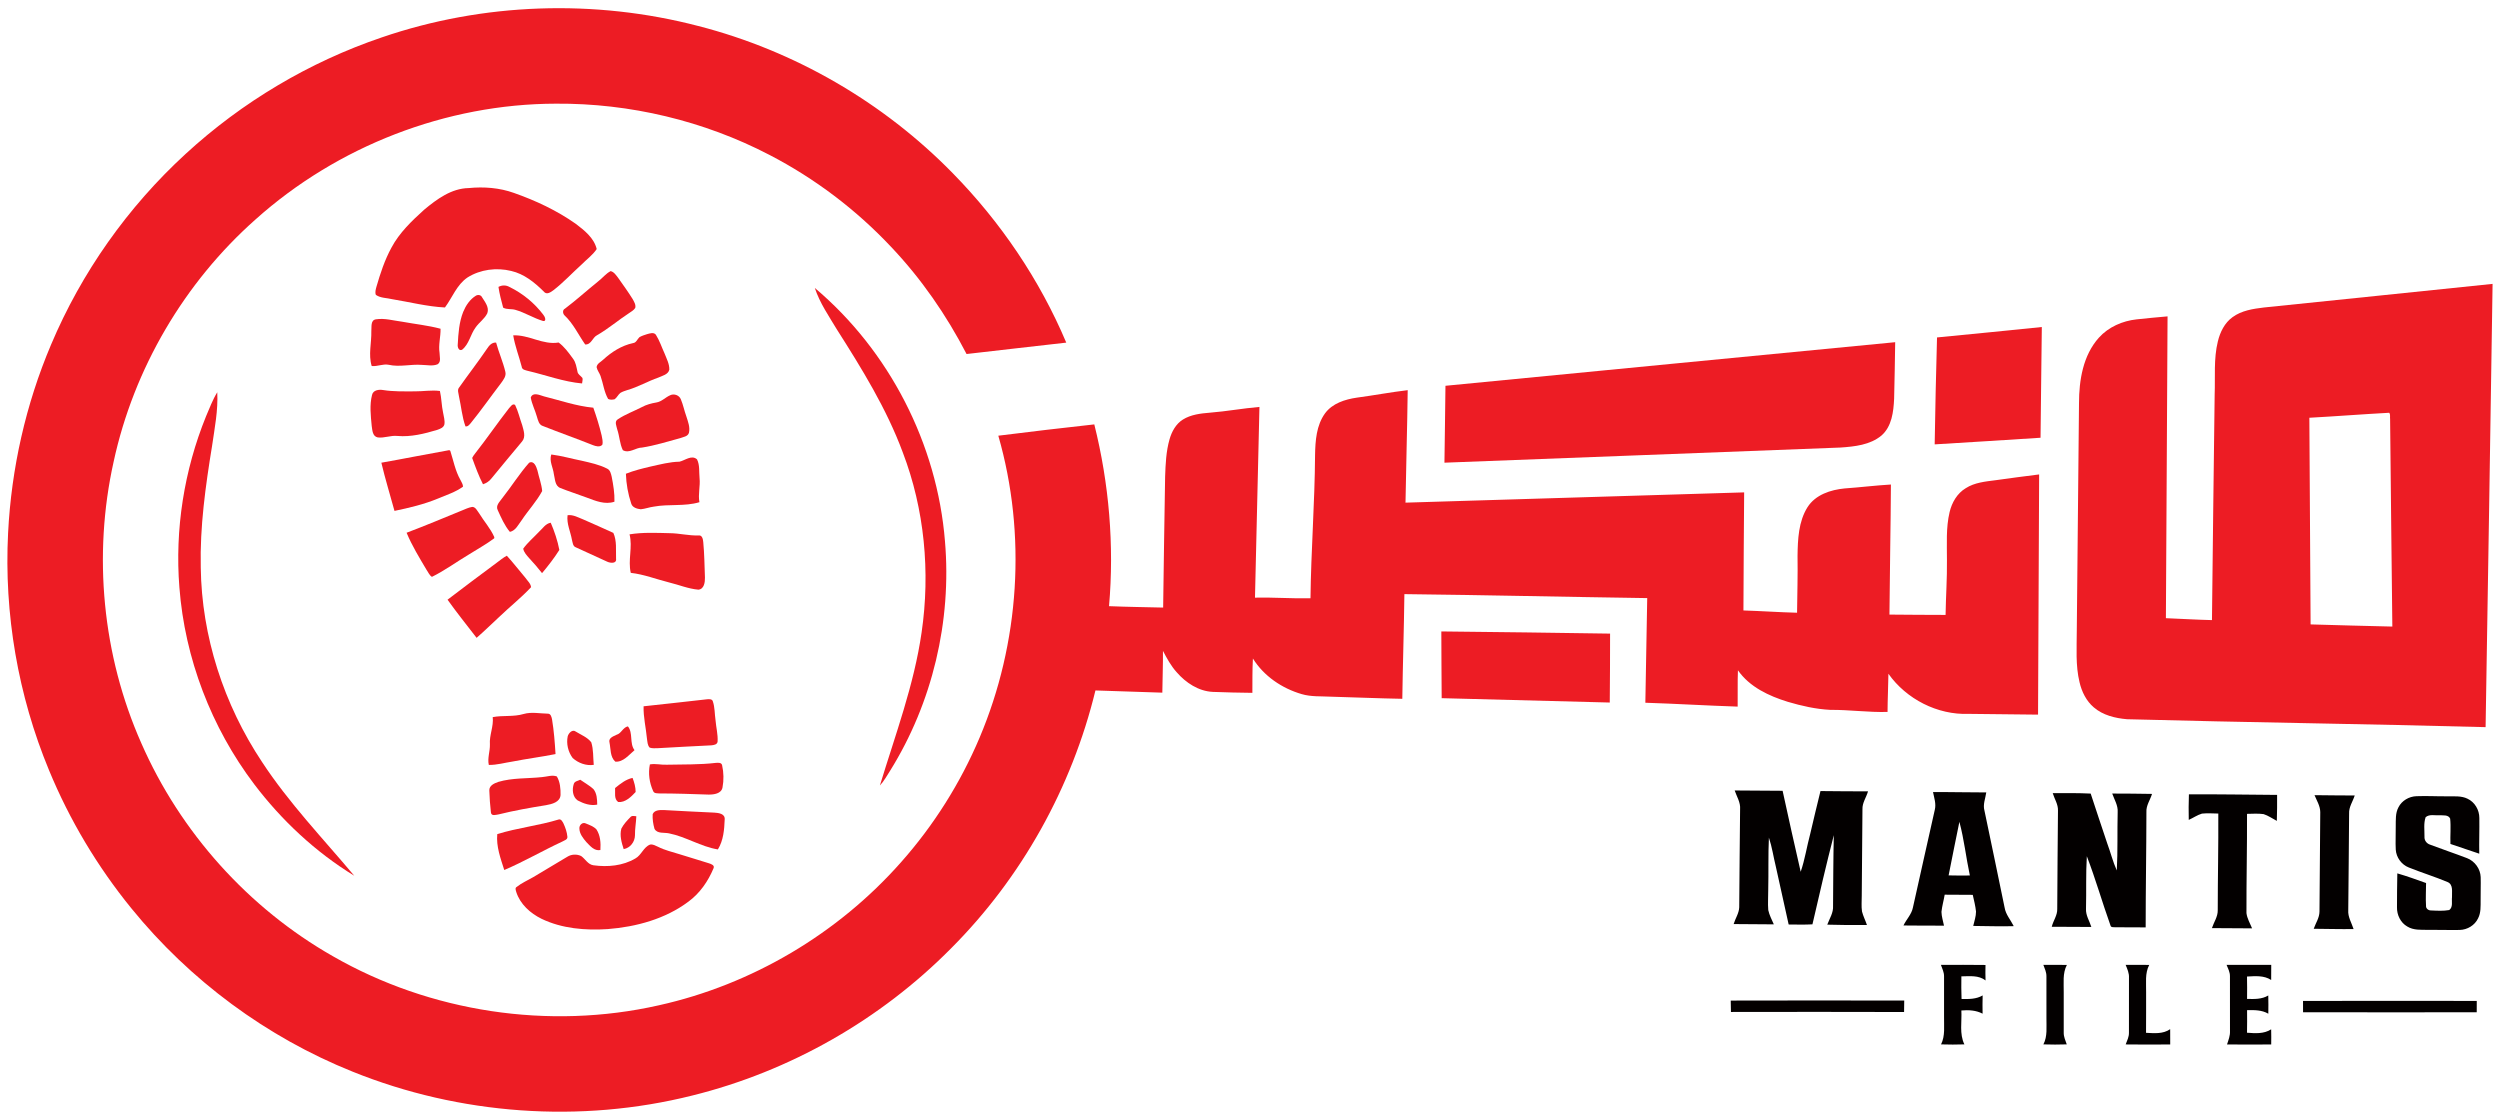 <?xml version="1.0" encoding="UTF-8" ?>
<!DOCTYPE svg PUBLIC "-//W3C//DTD SVG 1.1//EN" "http://www.w3.org/Graphics/SVG/1.1/DTD/svg11.dtd">
<svg width="1736pt" height="778pt" viewBox="0 0 1736 778" version="1.1" xmlns="http://www.w3.org/2000/svg">
<g id="#ed1c24ff">
<path fill="#ed1c24" opacity="1.00" d=" M 265.08 25.98 C 335.48 1.84 412.94 -0.72 484.90 18.06 C 551.68 35.20 613.49 71.04 661.66 120.34 C 694.85 154.22 721.95 194.21 740.41 237.92 C 717.34 240.62 694.25 243.08 671.18 245.83 C 657.18 218.76 639.68 193.45 618.68 171.33 C 594.42 145.55 565.80 123.89 534.38 107.60 C 488.81 83.87 437.36 71.62 386.00 71.99 C 309.74 72.12 234.17 101.54 177.43 152.39 C 127.97 196.25 92.87 256.01 78.90 320.64 C 64.44 385.60 71.12 455.08 98.08 515.96 C 125.11 577.78 172.40 630.53 231.05 663.94 C 298.76 702.88 381.17 715.33 457.36 698.11 C 522.08 683.78 581.85 648.37 625.71 598.70 C 648.41 573.10 666.89 543.78 680.21 512.27 C 708.04 446.51 712.97 371.23 693.23 302.55 C 715.43 299.79 737.64 297.12 759.88 294.70 C 770.15 335.84 773.80 378.66 770.11 420.92 C 782.63 421.44 795.16 421.59 807.69 421.90 C 808.01 391.60 808.64 361.29 809.06 330.98 C 809.36 322.29 809.72 313.47 812.13 305.05 C 813.66 299.69 816.53 294.39 821.37 291.36 C 826.95 287.86 833.67 287.09 840.10 286.57 C 851.63 285.67 863.03 283.54 874.56 282.57 C 873.66 326.72 872.36 370.85 871.46 415.00 C 884.31 414.71 897.15 415.73 910.00 415.44 C 910.39 382.26 912.97 349.15 913.18 315.96 C 913.36 306.07 914.08 295.38 920.07 287.08 C 925.17 280.07 933.98 277.33 942.19 276.12 C 953.99 274.56 965.69 272.32 977.51 270.93 C 977.20 296.97 976.39 323.00 975.98 349.04 C 1054.37 346.78 1132.75 344.17 1211.14 341.91 C 1211.00 369.24 1210.67 396.57 1210.64 423.90 C 1223.05 424.29 1235.45 425.16 1247.88 425.48 C 1248.02 412.32 1248.43 399.16 1248.21 386.00 C 1248.38 374.50 1248.85 362.18 1255.16 352.15 C 1260.69 343.52 1271.18 340.10 1280.91 339.17 C 1291.63 338.42 1302.31 337.08 1313.05 336.45 C 1312.89 366.56 1312.25 396.66 1312.03 426.77 C 1325.02 426.83 1338.01 427.04 1351.01 427.00 C 1351.20 414.33 1352.11 401.67 1351.96 389.00 C 1352.00 377.87 1351.20 366.55 1353.80 355.62 C 1355.36 348.98 1359.04 342.58 1365.02 339.00 C 1371.20 335.03 1378.68 334.38 1385.79 333.45 C 1395.85 332.14 1405.89 330.61 1415.98 329.45 C 1415.66 385.05 1415.50 440.64 1415.22 496.24 C 1399.15 496.03 1383.07 495.94 1367.00 495.71 C 1345.39 496.54 1323.76 485.46 1311.32 467.86 C 1311.21 476.70 1310.75 485.53 1310.71 494.37 C 1297.43 494.74 1284.21 492.83 1270.93 492.93 C 1260.91 492.42 1251.05 490.19 1241.46 487.35 C 1228.30 483.29 1214.94 477.06 1206.82 465.45 C 1206.47 473.85 1206.78 482.26 1206.63 490.67 C 1185.25 489.98 1163.91 488.66 1142.53 487.98 C 1142.87 463.76 1143.49 439.54 1143.83 415.32 C 1087.63 414.52 1031.42 413.19 975.21 412.56 C 974.91 436.79 974.11 461.02 973.76 485.25 C 957.15 484.96 940.56 484.22 923.96 483.77 C 917.26 483.40 910.40 483.92 903.89 481.99 C 890.21 478.00 877.61 469.49 870.02 457.28 C 869.56 465.21 869.73 473.17 869.65 481.11 C 860.47 481.05 851.28 480.76 842.11 480.45 C 832.25 479.95 823.47 474.14 817.15 466.87 C 813.15 462.46 810.30 457.21 807.56 451.97 C 807.62 461.64 807.24 471.31 807.12 480.98 C 791.64 480.45 776.16 479.95 760.67 479.45 C 744.33 546.75 709.43 609.45 660.48 658.48 C 611.39 708.14 548.45 743.97 480.66 760.75 C 402.91 780.23 319.14 774.13 244.86 744.16 C 185.13 720.21 131.80 680.70 91.24 630.77 C 67.66 601.80 48.30 569.39 34.05 534.87 C 12.52 482.94 2.74 426.22 5.62 370.09 C 7.88 325.25 17.90 280.78 35.41 239.43 C 56.57 189.21 88.75 143.70 128.90 106.87 C 168.04 70.87 214.72 43.09 265.08 25.98 Z" />
<path fill="#ed1c24" opacity="1.00" d=" M 325.45 130.60 C 336.01 129.55 346.87 130.38 356.91 133.98 C 371.96 139.28 386.60 146.13 399.69 155.33 C 405.75 159.93 412.48 165.17 414.35 172.94 C 411.55 177.18 407.29 180.16 403.77 183.76 C 397.28 189.60 391.34 196.07 384.43 201.43 C 382.50 202.86 379.56 205.04 377.59 202.44 C 371.23 196.12 363.93 190.20 354.99 188.15 C 344.82 185.64 333.56 187.06 324.65 192.67 C 317.19 197.71 314.12 206.56 308.97 213.51 C 296.64 212.89 284.56 209.75 272.39 207.77 C 268.62 206.82 264.32 207.07 261.01 204.78 C 260.28 202.96 260.91 201.02 261.37 199.23 C 264.08 189.86 267.15 180.52 271.84 171.93 C 277.35 161.59 285.96 153.37 294.57 145.60 C 303.38 138.27 313.50 130.80 325.45 130.60 Z" />
<path fill="#ed1c24" opacity="1.00" d=" M 415.40 195.36 C 418.36 193.10 420.69 190.00 424.02 188.26 C 426.39 188.83 427.75 191.05 429.17 192.84 C 432.62 197.72 436.13 202.58 439.30 207.66 C 440.31 209.53 441.68 211.61 441.11 213.84 C 440.03 215.52 438.19 216.46 436.60 217.58 C 429.15 222.43 422.40 228.29 414.68 232.72 C 411.37 234.32 410.64 239.45 406.35 239.20 C 401.61 232.44 398.10 224.68 392.00 218.99 C 390.72 217.72 390.47 215.21 392.32 214.32 C 400.28 208.32 407.64 201.60 415.40 195.36 Z" />
<path fill="#ed1c24" opacity="1.00" d=" M 1572.09 213.52 C 1625.00 208.01 1677.94 202.68 1730.85 197.13 C 1729.31 299.73 1727.70 402.33 1726.00 504.93 C 1643.02 502.68 1560.00 501.66 1477.02 499.43 C 1468.81 498.73 1460.25 496.68 1453.89 491.16 C 1448.68 486.74 1445.58 480.34 1444.04 473.79 C 1441.18 462.07 1442.11 449.92 1442.12 437.98 C 1442.65 385.32 1443.21 332.66 1443.66 280.00 C 1443.67 264.04 1446.45 246.74 1457.48 234.46 C 1464.16 227.06 1473.81 222.83 1483.63 221.77 C 1490.80 221.02 1497.97 220.28 1505.15 219.69 C 1504.90 289.55 1504.27 359.41 1504.00 429.27 C 1514.66 429.71 1525.32 430.34 1535.99 430.60 C 1536.49 378.40 1537.25 326.21 1537.86 274.02 C 1538.33 261.71 1537.10 249.18 1540.07 237.10 C 1541.63 230.65 1544.74 224.23 1550.24 220.26 C 1556.54 215.62 1564.52 214.43 1572.09 213.52 M 1603.62 290.09 C 1603.86 337.92 1604.17 385.75 1604.48 433.59 C 1623.40 434.10 1642.32 434.69 1661.24 435.09 C 1660.74 387.05 1660.12 339.02 1659.69 290.98 C 1659.45 289.55 1660.06 287.80 1659.04 286.63 C 1640.56 287.63 1622.10 289.09 1603.62 290.09 Z" />
<path fill="#ed1c24" opacity="1.00" d=" M 346.13 199.23 C 348.53 197.93 351.33 197.88 353.73 199.24 C 362.96 203.73 371.18 210.45 377.34 218.66 C 378.32 219.72 379.79 223.35 377.10 222.89 C 370.52 220.94 364.56 217.06 357.93 215.17 C 355.15 214.33 351.95 215.08 349.39 213.64 C 348.12 208.89 346.84 204.11 346.13 199.23 Z" />
<path fill="#ed1c24" opacity="1.00" d=" M 565.81 199.96 C 617.55 243.60 650.79 308.38 656.19 375.86 C 660.93 431.21 647.48 487.97 618.12 535.16 C 615.86 538.66 613.87 542.39 611.00 545.45 C 621.68 510.32 634.73 475.64 639.97 439.11 C 646.07 397.22 642.02 353.67 626.85 314.05 C 615.58 283.69 598.47 256.03 581.16 228.82 C 575.56 219.49 569.24 210.37 565.81 199.96 Z" />
<path fill="#ed1c24" opacity="1.00" d=" M 330.43 205.35 C 331.84 204.48 333.94 204.73 334.69 206.36 C 336.72 209.63 339.88 213.39 338.40 217.49 C 336.55 221.38 332.74 223.82 330.31 227.31 C 326.63 232.18 325.79 239.02 320.81 242.90 C 318.45 243.89 317.58 240.83 317.87 239.05 C 318.27 231.49 318.81 223.74 321.62 216.63 C 323.45 212.19 326.26 207.89 330.43 205.35 Z" />
<path fill="#ed1c24" opacity="1.00" d=" M 257.85 230.02 C 258.17 227.20 257.13 222.32 261.04 221.73 C 267.14 220.79 273.19 222.63 279.22 223.39 C 288.11 225.03 297.17 225.94 305.92 228.28 C 306.04 233.89 304.34 239.44 305.23 245.06 C 305.21 247.63 306.50 251.17 303.94 252.92 C 300.47 254.42 296.57 253.42 292.93 253.38 C 285.24 252.76 277.48 255.05 269.86 253.30 C 265.91 252.52 262.07 254.61 258.11 254.16 C 255.69 246.31 258.05 238.04 257.85 230.02 Z" />
<path fill="#ed1c24" opacity="1.00" d=" M 1345.07 234.32 C 1369.34 232.01 1393.59 229.53 1417.84 227.08 C 1417.65 252.71 1417.12 278.34 1416.95 303.97 C 1392.44 305.51 1367.95 307.14 1343.44 308.57 C 1343.89 283.82 1344.32 259.06 1345.07 234.32 Z" />
<path fill="#ed1c24" opacity="1.00" d=" M 449.33 232.03 C 451.26 231.53 453.93 230.51 455.43 232.43 C 458.02 236.51 459.50 241.18 461.52 245.56 C 462.91 249.16 464.92 252.79 464.77 256.76 C 463.90 260.14 459.91 260.90 457.16 262.19 C 449.84 264.72 443.12 268.72 435.66 270.85 C 434.00 271.40 432.30 271.91 430.80 272.82 C 429.23 274.06 428.44 276.04 426.83 277.23 C 425.34 277.59 423.66 277.75 422.27 277.02 C 419.46 272.11 418.88 266.34 417.02 261.07 C 416.27 258.96 414.71 257.18 414.28 254.96 C 414.52 252.44 417.22 251.37 418.83 249.79 C 424.69 244.38 431.70 239.93 439.57 238.25 C 441.87 238.01 442.54 235.48 444.05 234.12 C 445.69 233.18 447.52 232.60 449.33 232.03 Z" />
<path fill="#ed1c24" opacity="1.00" d=" M 356.38 232.88 C 367.18 232.33 377.02 239.70 387.92 237.84 C 391.97 240.86 394.97 245.07 397.93 249.12 C 399.87 251.67 400.28 254.90 400.97 257.93 C 401.20 260.02 403.31 260.94 404.46 262.49 C 404.79 263.73 404.27 265.02 404.19 266.27 C 391.30 265.11 379.08 260.46 366.55 257.54 C 364.88 257.03 362.46 256.81 362.27 254.63 C 360.40 247.35 357.60 240.31 356.38 232.88 Z" />
<path fill="#ed1c24" opacity="1.00" d=" M 338.19 242.16 C 339.65 239.93 341.54 237.64 344.50 237.90 C 346.36 244.75 349.28 251.28 350.92 258.19 C 351.66 261.18 349.58 263.71 347.97 265.98 C 340.88 275.23 334.21 284.80 326.86 293.85 C 325.89 294.95 324.88 296.37 323.21 296.07 C 320.82 289.41 320.28 282.25 318.73 275.37 C 318.52 273.26 317.26 270.77 318.91 268.95 C 325.25 259.96 332.00 251.26 338.19 242.16 Z" />
<path fill="#ed1c24" opacity="1.00" d=" M 1003.73 267.89 C 1107.83 257.83 1211.91 247.62 1316.02 237.62 C 1315.79 250.73 1315.64 263.85 1315.28 276.95 C 1314.84 285.94 1313.70 296.16 1306.47 302.45 C 1298.61 308.99 1287.90 310.08 1278.09 310.77 C 1186.40 314.21 1094.71 317.88 1003.02 321.29 C 1003.40 303.49 1003.40 285.69 1003.73 267.89 Z" />
<path fill="#ed1c24" opacity="1.00" d=" M 258.34 274.24 C 259.10 270.82 263.13 270.35 266.01 270.84 C 273.28 271.99 280.68 271.77 288.02 271.76 C 293.84 271.81 299.67 270.73 305.48 271.50 C 306.62 276.47 306.59 281.61 307.69 286.60 C 308.12 289.24 309.01 291.90 308.61 294.61 C 308.12 296.96 305.57 297.80 303.59 298.52 C 294.66 301.19 285.39 303.54 275.98 302.73 C 271.36 302.20 266.88 304.33 262.32 303.75 C 258.63 303.02 258.58 298.75 258.12 295.80 C 257.45 288.66 256.55 281.27 258.34 274.24 Z" />
<path fill="#ed1c24" opacity="1.00" d=" M 143.09 289.04 C 145.52 283.42 147.63 277.61 150.87 272.39 C 151.51 284.89 149.05 297.26 147.27 309.58 C 142.72 337.50 138.76 365.69 139.41 394.05 C 140.01 441.94 155.46 489.24 181.91 529.05 C 200.56 557.52 224.19 582.16 246.00 608.12 C 219.06 591.64 195.57 569.67 176.50 544.53 C 146.71 505.14 128.35 457.16 124.57 407.89 C 121.37 367.55 127.86 326.52 143.09 289.04 Z" />
<path fill="#ed1c24" opacity="1.00" d=" M 368.55 276.06 C 370.06 272.00 374.80 274.41 377.73 275.24 C 389.08 278.07 400.30 282.01 411.99 283.10 C 414.23 289.41 416.22 295.81 417.77 302.33 C 418.17 304.46 418.83 306.69 418.25 308.85 C 416.48 310.70 413.80 309.88 411.74 309.11 C 400.27 304.52 388.62 300.43 377.14 295.88 C 374.18 295.07 373.62 291.84 372.83 289.33 C 371.58 284.85 369.36 280.66 368.55 276.06 Z" />
<path fill="#ed1c24" opacity="1.00" d=" M 465.42 274.44 C 468.08 273.14 471.73 274.47 472.79 277.29 C 474.41 281.13 475.18 285.26 476.61 289.17 C 477.75 292.80 479.30 296.65 478.41 300.51 C 477.67 303.14 474.51 303.39 472.36 304.24 C 463.59 306.61 454.88 309.38 445.90 310.78 C 441.35 310.78 436.96 315.16 432.50 312.59 C 430.31 308.11 430.23 302.95 428.63 298.26 C 428.17 295.96 426.38 292.66 429.10 291.10 C 434.28 287.66 440.19 285.54 445.70 282.70 C 448.83 280.99 452.28 280.07 455.79 279.48 C 459.50 278.90 462.07 275.87 465.42 274.44 Z" />
<path fill="#ed1c24" opacity="1.00" d=" M 353.47 283.46 C 354.60 282.40 355.82 279.96 357.67 281.17 C 359.88 285.64 360.92 290.59 362.63 295.27 C 363.57 298.85 365.28 303.35 362.52 306.56 C 355.46 315.14 348.23 323.58 341.25 332.23 C 339.78 334.19 337.69 335.51 335.39 336.28 C 332.39 330.41 330.11 324.19 327.88 318.00 C 328.39 316.86 329.18 315.88 329.92 314.90 C 338.03 304.61 345.40 293.77 353.47 283.46 Z" />
<path fill="#ed1c24" opacity="1.00" d=" M 264.82 321.30 C 280.57 318.54 296.25 315.35 312.01 312.57 L 312.69 313.08 C 314.86 319.85 316.15 327.01 319.72 333.26 C 320.40 334.76 321.50 336.21 321.53 337.93 C 316.32 341.74 310.05 343.69 304.16 346.18 C 294.45 350.20 284.19 352.63 273.93 354.77 C 270.90 343.61 267.46 332.56 264.82 321.30 Z" />
<path fill="#ed1c24" opacity="1.00" d=" M 382.81 315.60 C 389.97 316.50 396.92 318.54 403.98 319.93 C 409.96 321.33 416.10 322.59 421.60 325.42 C 423.77 326.43 424.26 328.98 424.77 331.08 C 425.89 336.78 426.84 342.56 426.67 348.39 C 420.10 350.60 413.55 347.81 407.45 345.53 C 401.37 343.24 395.17 341.30 389.14 338.89 C 385.26 337.40 385.47 332.61 384.60 329.24 C 384.08 324.67 381.25 320.23 382.81 315.60 Z" />
<path fill="#ed1c24" opacity="1.00" d=" M 471.81 320.60 C 475.70 319.74 480.26 315.64 484.00 318.97 C 486.02 322.91 485.34 327.65 485.77 331.96 C 486.37 337.57 484.64 343.16 485.68 348.73 C 475.37 351.80 464.49 349.86 454.02 351.80 C 450.96 352.18 448.05 353.33 444.99 353.63 C 442.43 353.38 439.19 352.49 438.34 349.73 C 436.10 343.05 434.85 336.01 434.63 328.97 C 440.21 326.75 446.05 325.30 451.89 323.94 C 458.47 322.50 465.03 320.73 471.81 320.60 Z" />
<path fill="#ed1c24" opacity="1.00" d=" M 367.43 321.32 C 370.86 319.59 372.45 324.17 373.20 326.69 C 374.23 331.46 376.07 336.12 376.49 340.99 C 372.59 348.23 366.82 354.36 362.26 361.22 C 359.93 364.21 358.14 368.46 354.07 369.34 C 350.35 364.93 348.05 359.51 345.66 354.31 C 343.93 351.01 347.12 348.32 348.81 345.84 C 355.21 337.81 360.61 328.99 367.43 321.32 Z" />
<path fill="#ed1c24" opacity="1.00" d=" M 320.58 354.56 C 322.99 353.61 325.36 352.40 327.95 351.99 C 330.34 352.07 331.35 354.72 332.65 356.35 C 336.06 361.96 340.60 366.93 343.25 372.98 L 343.19 373.80 C 337.70 377.92 331.64 381.21 325.84 384.89 C 317.16 390.03 309.01 396.10 299.94 400.56 C 298.16 399.52 297.41 397.38 296.24 395.77 C 291.25 387.37 286.11 378.99 282.34 369.94 C 295.19 365.07 307.88 359.79 320.58 354.56 Z" />
<path fill="#ed1c24" opacity="1.00" d=" M 394.12 357.76 C 398.12 357.24 401.66 359.45 405.26 360.81 C 412.12 363.92 419.11 366.83 425.90 370.04 C 428.44 375.50 427.57 382.06 427.79 387.98 C 428.30 391.53 423.89 391.05 421.76 390.09 C 414.48 386.77 407.18 383.48 399.93 380.10 C 397.73 379.36 397.71 376.76 397.16 374.89 C 396.18 369.17 393.35 363.69 394.12 357.76 Z" />
<path fill="#ed1c24" opacity="1.00" d=" M 374.28 369.28 C 376.85 367.01 378.79 363.58 382.43 362.98 C 385.03 369.05 387.17 375.40 388.41 381.88 C 384.83 387.53 380.71 392.86 376.40 397.99 C 373.55 394.39 370.59 390.88 367.44 387.56 C 365.76 385.61 363.81 383.62 363.32 381.00 C 366.45 376.65 370.64 373.19 374.28 369.28 Z" />
<path fill="#ed1c24" opacity="1.00" d=" M 437.15 371.05 C 446.36 369.56 455.75 370.02 465.04 370.24 C 471.73 370.29 478.27 372.05 484.98 371.81 C 487.66 371.41 488.15 374.45 488.34 376.41 C 489.13 384.59 489.20 392.81 489.51 401.01 C 489.58 404.23 489.02 409.04 484.98 409.47 C 477.94 408.88 471.31 406.04 464.48 404.41 C 455.66 402.20 447.09 398.80 438.01 397.79 C 435.92 388.94 439.44 379.87 437.15 371.05 Z" />
<path fill="#ed1c24" opacity="1.00" d=" M 344.84 390.83 C 347.17 389.13 349.38 387.23 351.94 385.89 C 356.45 390.79 360.47 396.12 364.80 401.18 C 366.20 403.25 368.56 405.18 368.77 407.75 C 361.85 415.16 353.82 421.48 346.51 428.52 C 341.30 433.29 336.31 438.30 330.95 442.91 C 324.16 434.13 317.23 425.45 310.77 416.43 C 322.05 407.79 333.44 399.31 344.84 390.83 Z" />
<path fill="#ed1c24" opacity="1.00" d=" M 1000.86 438.47 C 1039.92 438.90 1078.98 439.35 1118.04 439.98 C 1118.01 455.94 1118.00 471.89 1117.82 487.84 C 1078.91 486.83 1040.01 485.76 1001.10 484.81 C 1000.95 469.36 1000.95 453.91 1000.86 438.47 Z" />
<path fill="#ed1c24" opacity="1.00" d=" M 446.91 490.45 C 461.64 488.95 476.34 487.16 491.07 485.57 C 492.39 485.47 494.48 485.31 494.97 486.95 C 496.43 491.18 496.22 495.77 496.87 500.17 C 497.27 505.10 498.60 509.99 498.30 514.96 C 498.06 517.09 495.64 517.38 493.95 517.56 C 481.62 518.19 469.29 518.80 456.97 519.53 C 455.03 519.56 453.02 519.79 451.16 519.16 C 449.56 517.54 449.62 515.10 449.26 513.02 C 448.56 505.48 446.71 498.05 446.91 490.45 Z" />
<path fill="#ed1c24" opacity="1.00" d=" M 363.59 495.80 C 369.15 494.20 374.93 495.50 380.59 495.58 C 382.47 495.63 382.99 497.92 383.32 499.41 C 384.64 507.42 385.27 515.53 385.76 523.63 C 375.87 525.61 365.86 526.86 355.96 528.81 C 350.46 529.63 345.03 531.26 339.43 531.17 C 338.36 526.40 340.33 521.74 340.19 516.97 C 339.71 510.51 342.87 504.45 342.15 497.97 C 349.24 496.62 356.62 497.88 363.59 495.80 Z" />
<path fill="#ed1c24" opacity="1.00" d=" M 428.13 510.22 C 431.49 509.28 432.56 505.09 436.01 504.39 C 439.75 508.91 436.98 516.17 440.61 520.91 C 436.72 524.16 432.83 529.29 427.29 528.91 C 423.58 525.64 424.15 520.06 423.24 515.61 C 422.31 512.50 425.95 511.27 428.13 510.22 Z" />
<path fill="#ed1c24" opacity="1.00" d=" M 394.22 511.29 C 394.83 509.11 397.42 506.25 399.74 507.97 C 403.43 510.28 407.88 511.91 410.58 515.46 C 412.16 520.49 411.80 525.91 412.30 531.12 C 406.99 531.88 401.57 529.89 397.65 526.35 C 394.51 522.14 393.14 516.44 394.22 511.29 Z" />
<path fill="#ed1c24" opacity="1.00" d=" M 463.01 531.02 C 474.36 530.75 485.77 531.07 497.07 529.75 C 498.61 529.64 501.05 529.37 501.44 531.43 C 502.56 536.44 502.67 541.76 501.71 546.82 C 500.91 551.18 495.67 551.79 492.05 551.76 C 480.68 551.36 469.31 550.99 457.94 550.96 C 456.38 550.83 454.26 551.11 453.56 549.33 C 450.93 543.62 450.01 536.99 451.28 530.81 C 455.17 530.07 459.08 531.23 463.01 531.02 Z" />
<path fill="#ed1c24" opacity="1.00" d=" M 376.44 539.61 C 379.80 539.37 383.39 537.93 386.67 539.16 C 388.95 542.95 389.33 547.71 389.25 552.05 C 388.89 557.09 383.20 558.38 379.14 559.12 C 368.12 560.87 357.12 562.83 346.27 565.51 C 344.49 565.74 341.23 566.97 340.90 564.21 C 340.34 559.15 339.93 554.04 339.78 548.95 C 339.60 545.49 343.24 543.92 345.96 542.97 C 355.84 540.02 366.29 540.73 376.44 539.61 Z" />
<path fill="#ed1c24" opacity="1.00" d=" M 427.12 547.21 C 430.76 544.25 434.54 541.19 439.25 540.17 C 440.43 543.29 441.39 546.57 441.39 549.95 C 438.28 553.29 434.22 557.40 429.27 556.92 C 426.22 554.75 427.34 550.41 427.12 547.21 Z" />
<path fill="#ed1c24" opacity="1.00" d=" M 398.43 544.40 C 398.99 542.43 401.37 542.27 402.92 541.45 C 405.94 543.62 409.29 545.39 412.05 547.91 C 414.51 550.91 414.65 555.02 414.71 558.73 C 409.97 559.69 405.28 558.01 401.14 555.83 C 397.55 553.32 397.17 548.26 398.43 544.40 Z" />
<path fill="#ed1c24" opacity="1.00" d=" M 453.22 565.36 C 454.44 562.40 458.27 562.43 460.97 562.50 C 472.66 563.20 484.36 563.72 496.06 564.29 C 498.95 564.47 503.52 565.01 503.23 568.94 C 502.94 576.06 502.37 583.63 498.49 589.84 C 486.68 587.92 476.31 581.03 464.60 578.69 C 461.24 577.92 456.44 579.14 454.48 575.55 C 453.55 572.26 453.00 568.78 453.22 565.36 Z" />
<path fill="#ed1c24" opacity="1.00" d=" M 437.65 567.53 C 438.70 566.14 440.41 566.71 441.87 566.82 C 441.69 571.25 440.85 575.62 440.92 580.07 C 440.86 584.58 437.62 588.85 433.08 589.61 C 431.62 585.08 430.17 580.11 431.47 575.38 C 433.01 572.42 435.31 569.88 437.65 567.53 Z" />
<path fill="#ed1c24" opacity="1.00" d=" M 345.30 579.22 C 359.30 574.83 374.04 573.34 388.05 569.03 C 389.72 568.66 390.54 570.53 391.23 571.70 C 392.60 574.64 393.70 577.78 394.00 581.02 C 394.22 583.12 391.78 583.56 390.40 584.42 C 376.85 590.70 363.91 598.28 350.16 604.13 C 347.60 596.10 344.49 587.78 345.30 579.22 Z" />
<path fill="#ed1c24" opacity="1.00" d=" M 402.32 575.22 C 402.17 572.94 404.55 570.62 406.81 571.82 C 409.37 572.86 412.14 573.85 414.12 575.87 C 416.92 580.06 417.24 585.36 416.92 590.26 C 412.68 591.11 409.84 587.44 407.20 584.78 C 404.88 582.07 402.36 578.96 402.32 575.22 Z" />
<path fill="#ed1c24" opacity="1.00" d=" M 451.40 586.48 C 453.39 586.08 455.21 587.25 456.96 588.02 C 461.60 590.41 466.73 591.53 471.66 593.11 C 478.57 595.30 485.53 597.30 492.43 599.51 C 493.92 600.04 496.41 600.82 495.47 602.95 C 491.72 611.94 486.00 620.26 478.08 626.07 C 461.99 638.14 441.83 643.61 422.01 645.16 C 406.46 646.17 390.20 644.86 376.00 637.99 C 368.23 634.17 361.20 627.86 358.50 619.43 C 358.21 618.30 357.43 616.60 358.81 615.87 C 362.26 613.10 366.38 611.36 370.18 609.14 C 378.13 604.47 385.98 599.63 393.93 594.95 C 396.76 593.14 400.52 592.97 403.53 594.42 C 406.45 596.46 408.27 600.35 412.11 600.85 C 421.93 602.20 432.50 601.26 441.18 596.13 C 445.42 593.81 446.82 588.27 451.40 586.48 Z" />
</g>
<g id="#030000ff">
<path fill="#030000" opacity="1.00" d=" M 1204.56 548.90 C 1215.65 548.93 1226.74 548.98 1237.84 549.12 C 1241.93 567.89 1246.08 586.65 1250.40 605.37 C 1253.34 596.80 1254.67 587.77 1257.02 579.02 C 1259.43 569.12 1261.60 559.17 1264.14 549.31 C 1275.14 549.41 1286.14 549.53 1297.15 549.52 C 1295.97 553.70 1293.11 557.45 1293.29 561.94 C 1293.14 581.96 1293.00 601.99 1292.80 622.01 C 1292.82 625.64 1292.44 629.32 1292.97 632.94 C 1293.80 636.16 1295.33 639.14 1296.40 642.30 C 1287.22 642.41 1278.03 642.37 1268.86 642.08 C 1270.44 637.83 1273.19 633.78 1272.87 629.06 C 1273.01 612.68 1273.02 596.31 1273.39 579.94 C 1268.12 600.49 1263.32 621.18 1258.56 641.86 C 1253.05 642.18 1247.54 641.99 1242.04 641.97 C 1239.01 628.54 1236.10 615.10 1233.12 601.67 C 1231.47 595.00 1230.52 588.15 1228.32 581.64 C 1227.76 593.75 1228.15 605.89 1227.86 618.01 C 1227.91 622.66 1227.49 627.32 1227.88 631.96 C 1228.61 635.45 1230.35 638.61 1231.74 641.87 C 1222.44 641.80 1213.14 641.70 1203.84 641.67 C 1205.02 637.75 1207.56 634.20 1207.72 630.03 C 1207.95 607.34 1208.02 584.66 1208.32 561.97 C 1208.73 557.26 1206.01 553.19 1204.56 548.90 Z" />
<path fill="#030000" opacity="1.00" d=" M 1342.29 550.02 C 1354.61 549.94 1366.94 550.28 1379.26 550.26 C 1378.68 554.45 1376.80 558.65 1378.01 562.91 C 1382.66 585.31 1387.42 607.69 1391.98 630.12 C 1392.73 635.03 1396.21 638.79 1398.34 643.12 C 1388.97 643.41 1379.59 643.02 1370.21 642.97 C 1370.96 639.67 1372.14 636.39 1372.15 632.99 C 1371.73 629.06 1370.75 625.22 1369.88 621.38 C 1363.38 621.38 1356.88 621.29 1350.39 621.27 C 1349.73 625.25 1348.58 629.15 1348.15 633.18 C 1348.22 636.44 1349.27 639.58 1349.91 642.77 C 1340.53 642.88 1331.14 642.64 1321.76 642.65 C 1323.78 638.42 1327.39 634.96 1328.32 630.25 C 1333.31 607.58 1338.49 584.95 1343.53 562.29 C 1344.57 558.16 1343.07 554.04 1342.29 550.02 M 1360.60 570.68 C 1358.00 583.05 1355.63 595.48 1353.12 607.87 C 1358.03 607.98 1362.95 608.02 1367.87 607.94 C 1365.23 595.57 1363.89 582.89 1360.60 570.68 Z" />
<path fill="#030000" opacity="1.00" d=" M 1425.41 550.76 C 1434.19 550.71 1442.99 550.64 1451.77 551.06 C 1455.49 562.63 1459.46 574.11 1463.27 585.66 C 1465.58 591.88 1467.16 598.38 1469.90 604.44 C 1470.65 590.97 1470.17 577.46 1470.51 563.98 C 1470.85 559.32 1468.21 555.27 1466.72 551.04 C 1475.93 551.00 1485.14 551.17 1494.36 551.29 C 1493.10 555.52 1490.17 559.35 1490.47 563.95 C 1490.44 590.62 1489.95 617.30 1489.95 643.98 C 1482.94 644.00 1475.94 643.98 1468.94 643.89 C 1467.63 643.76 1465.79 644.23 1465.47 642.49 C 1459.78 626.61 1455.16 610.30 1449.10 594.56 C 1448.35 606.69 1448.83 618.87 1448.52 631.03 C 1448.24 635.57 1450.93 639.48 1452.23 643.68 C 1443.06 643.70 1433.90 643.52 1424.74 643.55 C 1425.75 639.30 1428.76 635.57 1428.55 631.06 C 1428.59 608.35 1428.93 585.65 1429.06 562.94 C 1429.25 558.56 1426.63 554.81 1425.41 550.76 Z" />
<path fill="#030000" opacity="1.00" d=" M 1519.98 551.59 C 1540.40 551.47 1560.81 551.84 1581.22 551.98 C 1581.25 557.99 1581.24 564.01 1581.03 570.02 C 1577.97 568.45 1575.13 566.36 1571.84 565.32 C 1568.02 564.80 1564.16 565.08 1560.33 565.14 C 1560.43 588.11 1559.87 611.07 1559.94 634.04 C 1560.39 637.82 1562.44 641.16 1563.85 644.65 C 1554.55 644.60 1545.26 644.48 1535.96 644.48 C 1537.31 640.34 1540.10 636.56 1540.00 632.07 C 1540.00 609.69 1540.53 587.31 1540.39 564.93 C 1536.60 564.88 1532.80 564.57 1529.04 564.97 C 1525.78 565.95 1522.95 567.96 1519.87 569.33 C 1519.70 563.41 1519.81 557.50 1519.98 551.59 Z" />
<path fill="#030000" opacity="1.00" d=" M 1607.21 552.16 C 1616.51 552.32 1625.81 552.31 1635.12 552.39 C 1633.79 556.57 1630.97 560.39 1631.22 564.95 C 1631.01 587.30 1630.91 609.66 1630.63 632.02 C 1630.28 636.72 1632.94 640.82 1634.33 645.14 C 1625.10 645.27 1615.87 645.01 1606.65 644.94 C 1608.02 640.99 1610.62 637.33 1610.65 633.02 C 1610.79 610.00 1611.02 586.97 1611.19 563.95 C 1611.17 559.69 1608.77 555.98 1607.21 552.16 Z" />
<path fill="#030000" opacity="1.00" d=" M 1665.50 560.57 C 1667.83 555.95 1672.83 553.06 1677.95 552.88 C 1685.29 552.58 1692.64 553.06 1699.99 552.96 C 1704.45 553.04 1709.20 552.56 1713.36 554.59 C 1718.46 556.90 1721.68 562.44 1721.65 567.98 C 1721.77 576.25 1721.44 584.52 1721.59 592.80 C 1714.92 590.51 1708.23 588.33 1701.58 586.04 C 1701.35 580.18 1702.01 574.28 1701.39 568.45 C 1700.13 565.62 1696.52 566.30 1694.05 566.11 C 1690.85 566.38 1687.01 565.17 1684.36 567.46 C 1682.86 571.76 1683.63 576.52 1683.56 581.02 C 1683.38 583.54 1685.06 585.77 1687.44 586.52 C 1695.95 589.77 1704.62 592.64 1713.13 595.91 C 1718.47 597.96 1722.40 603.33 1722.58 609.07 C 1722.74 614.38 1722.48 619.69 1722.55 625.00 C 1722.51 629.27 1722.82 633.82 1720.76 637.73 C 1718.48 642.55 1713.31 645.63 1708.03 645.76 C 1700.69 645.93 1693.34 645.60 1686.00 645.68 C 1681.16 645.63 1675.92 646.05 1671.63 643.38 C 1666.93 640.72 1664.34 635.30 1664.47 630.00 C 1664.49 622.15 1664.53 614.31 1664.70 606.47 C 1671.44 608.43 1678.05 610.80 1684.66 613.18 C 1684.66 618.43 1684.30 623.70 1684.63 628.95 C 1684.47 630.86 1686.23 632.25 1688.06 632.21 C 1692.26 632.40 1696.57 632.69 1700.74 631.94 C 1703.54 629.89 1702.32 625.96 1702.67 623.02 C 1702.48 619.42 1703.78 614.20 1699.52 612.46 C 1690.69 608.77 1681.51 605.94 1672.64 602.37 C 1667.60 600.40 1663.96 595.40 1663.62 590.02 C 1663.32 584.68 1663.69 579.34 1663.60 574.01 C 1663.69 569.50 1663.27 564.68 1665.50 560.57 Z" />
<path fill="#030000" opacity="1.00" d=" M 1347.78 670.02 C 1358.09 670.01 1368.41 669.91 1378.73 670.08 C 1378.64 673.66 1378.64 677.24 1378.76 680.82 C 1373.92 677.04 1367.69 677.93 1361.98 677.98 C 1361.93 683.21 1361.87 688.45 1362.10 693.68 C 1367.10 693.80 1372.29 693.86 1376.75 691.22 C 1376.63 695.44 1376.64 699.67 1376.71 703.90 C 1372.15 701.49 1367.00 701.25 1361.97 701.67 C 1362.41 709.51 1360.48 717.87 1364.07 725.22 C 1358.67 725.40 1353.26 725.40 1347.87 725.22 C 1350.86 719.21 1349.81 712.45 1349.95 706.00 C 1349.92 696.65 1349.99 687.30 1349.95 677.95 C 1349.99 675.14 1348.69 672.60 1347.78 670.02 Z" />
<path fill="#030000" opacity="1.00" d=" M 1418.91 670.01 C 1424.35 669.99 1429.80 669.97 1435.25 670.03 C 1432.13 675.91 1433.16 682.63 1433.05 689.01 C 1433.07 698.36 1433.01 707.71 1433.05 717.07 C 1432.98 719.93 1434.25 722.55 1435.15 725.22 C 1429.74 725.40 1424.33 725.40 1418.93 725.22 C 1421.89 719.57 1420.94 713.12 1421.05 707.01 C 1421.02 697.31 1421.09 687.62 1421.04 677.94 C 1421.09 675.13 1419.86 672.57 1418.91 670.01 Z" />
<path fill="#030000" opacity="1.00" d=" M 1476.03 670.00 C 1481.49 670.00 1486.95 669.97 1492.43 670.03 C 1489.32 675.91 1490.39 682.62 1490.26 689.00 C 1490.23 698.39 1490.31 707.79 1490.21 717.19 C 1495.91 717.47 1502.01 718.12 1506.97 714.65 C 1507.00 718.19 1507.00 721.73 1507.00 725.27 C 1496.69 725.36 1486.37 725.39 1476.07 725.25 C 1477.08 722.60 1478.43 719.95 1478.34 717.04 C 1478.35 704.35 1478.30 691.66 1478.36 678.97 C 1478.55 675.79 1477.22 672.86 1476.03 670.00 Z" />
<path fill="#030000" opacity="1.00" d=" M 1546.14 670.02 C 1556.48 669.99 1566.81 669.99 1577.15 670.01 C 1577.18 673.50 1577.18 677.00 1577.10 680.50 C 1572.07 677.20 1566.01 677.82 1560.32 678.11 C 1560.44 683.28 1560.42 688.46 1560.36 693.64 C 1565.38 693.77 1570.62 693.96 1575.09 691.25 C 1575.19 695.47 1575.20 699.69 1575.12 703.92 C 1570.61 701.28 1565.41 701.36 1560.37 701.46 C 1560.41 706.68 1560.44 711.90 1560.32 717.12 C 1566.01 717.55 1572.07 718.03 1577.10 714.76 C 1577.18 718.25 1577.18 721.76 1577.13 725.27 C 1566.90 725.37 1556.67 725.38 1546.45 725.26 C 1547.43 722.26 1548.66 719.24 1548.50 716.02 C 1548.44 703.34 1548.50 690.65 1548.48 677.97 C 1548.55 675.12 1547.18 672.57 1546.14 670.02 Z" />
<path fill="#030000" opacity="1.00" d=" M 1201.82 694.80 C 1241.98 694.69 1282.14 694.71 1322.30 694.79 C 1322.31 697.43 1322.29 700.08 1322.19 702.74 C 1282.12 702.60 1242.04 702.65 1201.97 702.71 C 1201.86 700.07 1201.82 697.43 1201.82 694.80 Z" />
<path fill="#030000" opacity="1.00" d=" M 1599.22 695.06 C 1639.43 694.95 1679.64 694.98 1719.86 695.04 C 1719.82 697.66 1719.82 700.28 1719.84 702.92 C 1679.64 702.96 1639.44 702.99 1599.24 702.90 C 1599.24 700.28 1599.23 697.67 1599.22 695.06 Z" />
</g>
</svg>
